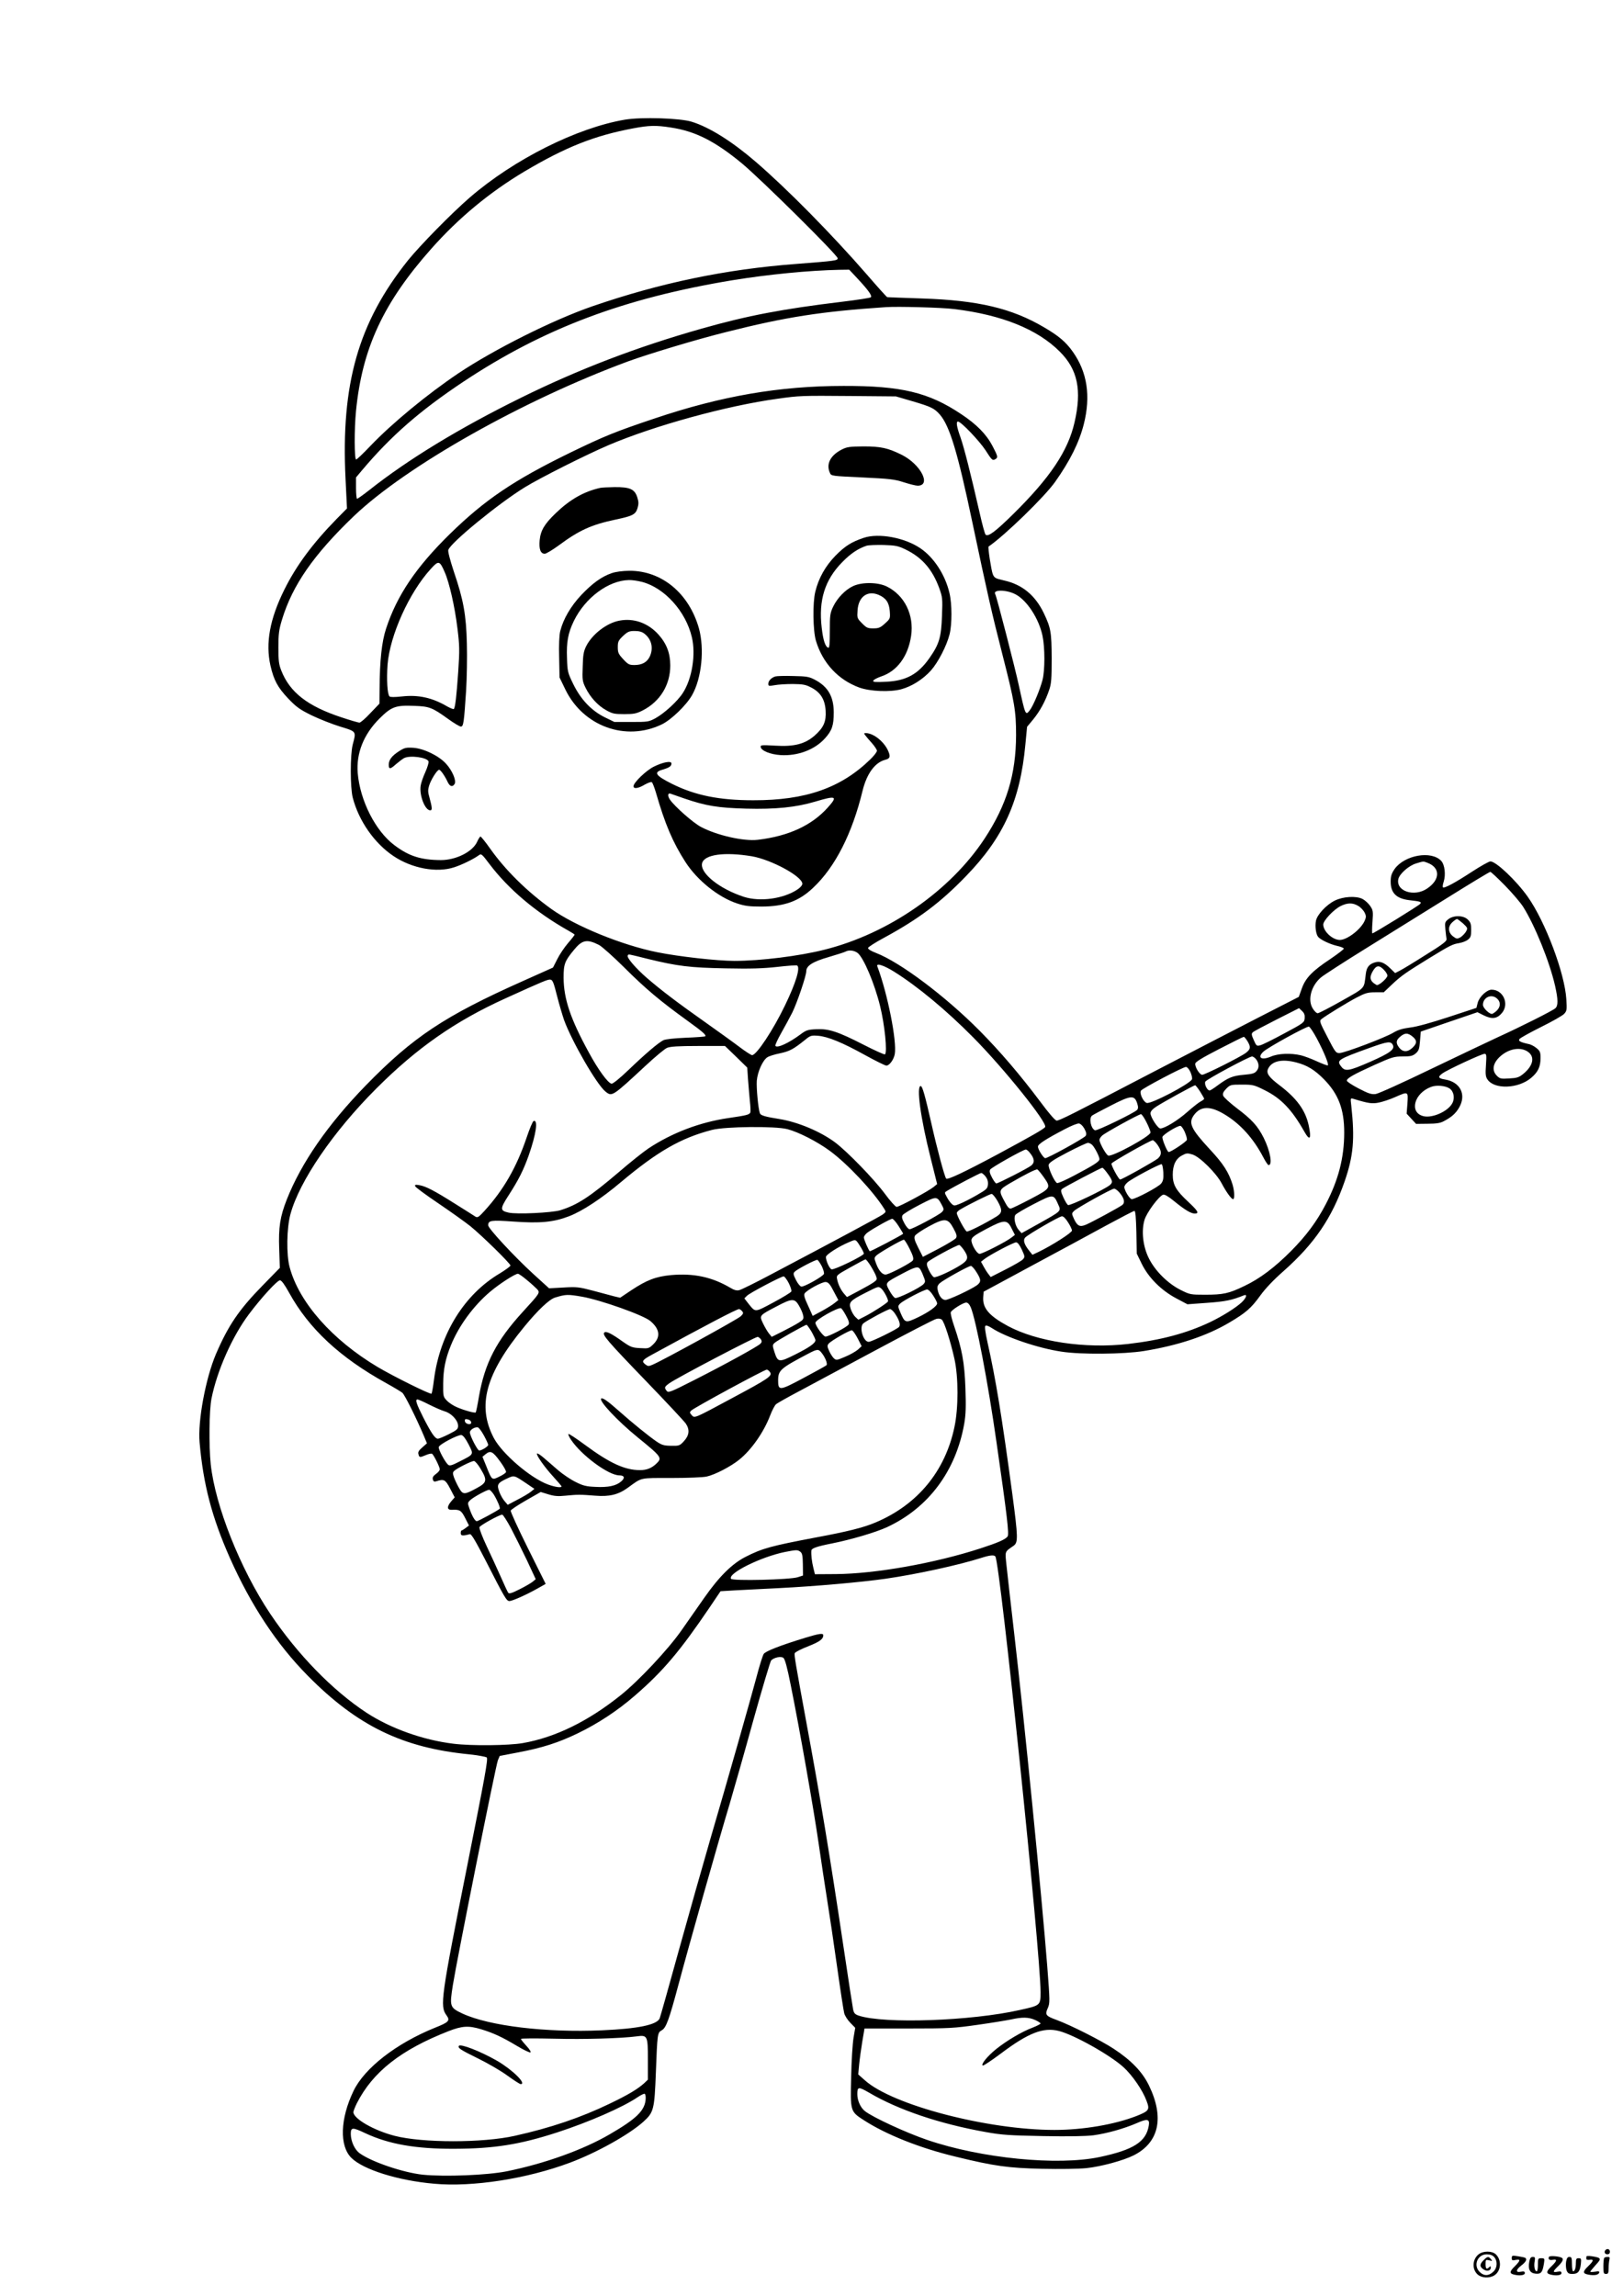 <?xml version="1.0" standalone="no"?>
<!DOCTYPE svg PUBLIC "-//W3C//DTD SVG 20010904//EN"
 "http://www.w3.org/TR/2001/REC-SVG-20010904/DTD/svg10.dtd">
<svg version="1.0" xmlns="http://www.w3.org/2000/svg"
 width="1240pt" height="1754pt" viewBox="0 0 1240 1754"
 preserveAspectRatio="xMidYMid meet">

<g transform="translate(0,1754) scale(0.1,-0.1)"
fill="#000000" stroke="none">
<path d="M4775 16626 c-367 -62 -848 -303 -1185 -594 -141 -122 -382 -368
-474 -482 -378 -474 -512 -942 -476 -1668 l11 -226 -79 -80 c-183 -187 -309
-357 -400 -541 -111 -224 -144 -407 -106 -578 26 -113 55 -167 135 -252 63
-66 88 -84 179 -129 58 -28 156 -67 218 -86 127 -39 124 -35 97 -137 -20 -78
-20 -328 0 -406 46 -178 166 -349 311 -446 141 -95 331 -130 464 -86 57 18
149 63 187 91 20 15 23 13 84 -68 145 -191 353 -367 600 -506 27 -15 49 -29
49 -32 0 -3 -23 -33 -51 -65 -28 -33 -65 -88 -82 -123 l-32 -63 -230 -103
c-599 -267 -840 -428 -1200 -797 -290 -298 -493 -591 -604 -872 -51 -130 -64
-212 -58 -376 l5 -146 -132 -135 c-181 -185 -262 -305 -356 -523 -79 -186
-140 -512 -125 -676 28 -320 94 -572 231 -881 161 -362 358 -660 595 -900 377
-382 723 -551 1234 -601 66 -7 126 -18 134 -24 11 -11 -14 -147 -148 -821
-203 -1017 -211 -1078 -160 -1148 30 -41 19 -53 -87 -95 -295 -119 -539 -308
-623 -483 -102 -212 -109 -419 -17 -511 90 -90 357 -174 633 -198 294 -27 710
38 1038 161 206 77 452 215 561 313 79 72 84 92 95 377 11 292 12 303 43 320
35 18 56 75 131 355 73 274 305 1095 391 1380 29 99 110 382 178 629 69 247
131 455 138 463 23 22 74 33 93 19 12 -9 29 -70 56 -207 69 -341 177 -956 214
-1214 20 -137 49 -331 65 -430 16 -99 50 -326 75 -505 25 -179 50 -340 55
-359 5 -19 26 -52 47 -73 l37 -38 -13 -77 c-7 -43 -16 -177 -18 -299 -7 -263
-7 -263 99 -331 169 -109 427 -212 698 -277 298 -73 404 -87 660 -93 138 -3
278 -1 340 5 113 12 282 58 362 98 193 98 235 287 117 532 -50 104 -135 193
-269 281 -99 65 -329 181 -437 221 -83 30 -91 40 -68 90 17 39 17 49 -4 322
-41 525 -176 1883 -251 2528 -27 234 -54 472 -60 530 -12 116 -16 103 55 153
34 25 33 65 -10 389 -82 608 -127 882 -191 1167 -16 73 -22 117 -16 123 6 6
24 0 50 -17 105 -69 351 -153 532 -180 148 -23 474 -20 630 5 260 42 481 116
650 216 129 76 169 111 239 208 39 54 102 120 177 186 237 210 371 407 468
688 66 192 78 321 50 576 -7 59 -7 59 17 52 115 -35 143 -39 195 -28 29 6 84
24 122 41 102 45 101 45 95 -48 l-6 -78 36 -39 36 -39 88 1 c66 0 97 5 123 19
61 32 91 59 117 103 59 100 10 197 -107 216 -52 8 -57 20 -19 47 41 29 299
149 321 149 15 0 16 -9 11 -85 -5 -70 -3 -89 11 -110 52 -79 237 -72 335 12
52 44 71 85 71 152 0 42 -4 53 -30 74 -16 14 -44 29 -62 32 -64 14 -81 24 -68
39 6 8 80 49 164 91 85 42 164 87 176 100 21 23 22 31 17 112 -12 199 -161
594 -295 783 -87 123 -242 270 -285 270 -11 0 -75 -36 -141 -79 -130 -85 -212
-129 -222 -119 -3 4 -1 23 6 43 17 53 8 130 -19 159 -76 81 -280 44 -356 -62
-24 -36 -30 -54 -30 -97 0 -86 43 -129 141 -141 88 -10 97 -13 84 -29 -12 -14
-354 -225 -365 -225 -3 0 -3 39 1 88 6 81 4 90 -18 122 -13 19 -39 43 -58 53
-49 25 -149 19 -213 -13 -64 -32 -134 -107 -143 -154 -8 -44 0 -102 17 -123
19 -22 88 -55 143 -68 28 -6 51 -15 53 -21 1 -5 -45 -40 -102 -79 -139 -92
-190 -145 -219 -226 l-23 -64 -299 -153 c-164 -84 -531 -274 -814 -421 -623
-325 -715 -371 -737 -371 -11 0 -58 54 -124 143 -156 208 -306 383 -464 543
-264 266 -608 524 -793 595 -39 15 -61 29 -60 38 2 7 57 43 123 78 265 144
431 269 626 471 287 296 413 575 453 1004 l13 136 48 58 c51 63 92 138 121
224 16 46 19 84 19 240 -1 202 -6 232 -60 346 -66 137 -165 219 -304 250 -66
15 -74 19 -86 48 -11 27 -39 207 -32 211 124 85 429 381 509 495 113 160 182
298 218 438 55 217 27 400 -85 557 -52 73 -106 119 -217 184 -247 146 -505
207 -933 221 -143 5 -263 9 -266 10 -4 0 -74 78 -156 173 -267 307 -609 654
-848 860 -181 156 -354 265 -490 307 -90 28 -384 37 -510 16z m350 -60 c187
-28 337 -104 542 -273 145 -120 733 -702 733 -726 0 -17 -15 -20 -315 -43
-543 -41 -1040 -145 -1560 -324 -301 -104 -750 -329 -1025 -513 -236 -159
-503 -379 -667 -550 -56 -59 -106 -107 -112 -107 -14 0 -15 231 -1 371 47 478
209 827 577 1241 208 234 442 428 708 587 317 188 536 275 835 331 118 22 171
24 285 6z m1423 -1150 c86 -92 117 -135 105 -147 -5 -5 -103 -20 -219 -34
-454 -55 -720 -105 -1072 -205 -495 -140 -942 -311 -1387 -531 -464 -229 -856
-467 -1154 -703 -46 -36 -88 -66 -93 -66 -4 0 -8 37 -8 81 l0 82 47 56 c220
261 441 454 773 675 614 408 1229 639 2060 776 272 44 580 74 811 79 l77 1 60
-64z m743 -237 c363 -44 635 -154 805 -324 138 -137 171 -295 113 -544 -50
-217 -187 -421 -467 -697 -137 -135 -193 -177 -212 -158 -6 6 -26 80 -45 165
-69 302 -118 495 -146 576 -30 83 -36 123 -20 123 23 0 164 -148 211 -220 45
-71 53 -79 70 -70 27 14 26 21 -17 103 -47 90 -122 166 -240 244 -248 166
-458 216 -898 215 -489 0 -935 -77 -1445 -249 -301 -101 -382 -134 -644 -261
-430 -210 -650 -358 -919 -621 -258 -253 -405 -470 -488 -725 -32 -98 -48
-241 -49 -461 l-1 -110 -69 -72 c-37 -40 -75 -73 -84 -73 -8 0 -70 18 -136 40
-259 85 -396 191 -461 358 -19 48 -22 76 -22 177 0 101 4 134 27 210 80 265
243 499 550 793 403 384 1296 887 2096 1182 153 56 531 170 750 224 455 115
727 157 1220 190 90 6 431 -3 521 -15z m-323 -703 c146 -43 169 -54 212 -102
76 -87 137 -291 249 -824 114 -540 146 -683 231 -1015 91 -356 103 -426 103
-610 -1 -301 -72 -534 -240 -790 -263 -400 -733 -726 -1222 -849 -192 -49
-491 -86 -690 -86 -132 0 -426 33 -589 66 -270 54 -627 200 -809 330 -189 136
-354 299 -472 467 -34 48 -66 87 -70 87 -4 0 -16 -18 -26 -41 -35 -76 -161
-139 -277 -139 -153 1 -244 30 -355 114 -145 109 -262 340 -280 551 -12 151
45 295 166 416 92 91 123 103 267 97 114 -4 136 -12 258 -100 44 -32 88 -58
97 -58 20 0 24 29 40 273 6 97 9 259 6 360 -5 220 -27 338 -99 549 -29 88 -47
156 -43 167 17 55 386 357 585 479 117 72 465 247 640 322 350 149 903 301
1290 354 169 24 184 24 560 21 l345 -3 123 -36z m-3571 -1305 c36 -80 78 -267
98 -431 16 -130 17 -164 6 -330 -13 -188 -23 -276 -34 -286 -3 -3 -25 6 -49
19 -116 68 -221 91 -347 77 -56 -6 -89 -6 -95 0 -17 17 -23 129 -15 243 18
224 165 551 331 732 59 65 67 63 105 -24z m4360 -170 c88 -45 180 -185 208
-318 19 -90 19 -263 0 -337 -20 -76 -71 -198 -97 -231 -33 -43 -34 -40 -83
185 -28 132 -171 685 -181 701 -22 36 83 36 153 0z m3150 -2052 c98 -37 97
-129 -3 -196 -99 -68 -243 -20 -220 74 11 40 79 100 134 117 59 18 55 18 89 5z
m591 -173 c55 -56 117 -129 138 -161 90 -142 203 -421 245 -605 24 -107 24
-152 2 -172 -21 -19 -268 -143 -433 -218 -63 -29 -292 -138 -509 -242 -217
-105 -411 -193 -431 -195 -31 -4 -54 3 -129 42 -50 26 -91 53 -91 60 0 19 52
48 213 121 132 59 147 64 214 64 61 0 76 4 99 23 24 21 28 34 33 95 l6 72 216
74 217 74 50 -25 c62 -30 100 -25 137 19 58 69 10 178 -79 178 -36 0 -94 -54
-106 -100 l-10 -39 -213 -70 c-134 -44 -242 -74 -293 -80 -61 -8 -93 -18 -130
-40 -59 -36 -367 -153 -409 -155 -28 -1 -33 5 -93 122 -61 117 -63 124 -45
138 36 28 189 122 266 163 69 36 87 41 144 41 l65 0 61 58 c72 68 105 91 282
200 163 100 183 110 234 118 23 4 53 15 66 26 21 16 25 28 25 74 0 45 -4 59
-25 79 -33 34 -110 35 -150 3 -25 -20 -27 -25 -22 -77 3 -31 7 -65 9 -75 2
-15 -31 -41 -159 -120 -88 -56 -177 -110 -197 -120 l-37 -19 -37 36 c-45 44
-78 57 -116 46 -45 -13 -65 -37 -71 -88 -15 -119 1 -101 -184 -206 -92 -52
-175 -95 -184 -95 -8 0 -25 16 -37 36 -42 66 -12 176 64 239 22 18 178 119
346 223 168 104 447 277 620 385 173 108 320 197 326 197 6 0 56 -47 112 -104z
m-1121 -156 c18 -10 39 -33 48 -49 13 -27 14 -35 2 -63 -28 -66 -133 -147
-190 -148 -56 0 -127 65 -127 118 0 30 80 115 133 141 52 26 93 26 134 1z
m801 -134 c36 -34 37 -36 22 -63 -9 -15 -28 -34 -42 -43 -25 -13 -29 -13 -55
6 -40 30 -43 76 -7 109 15 14 31 25 36 25 4 0 25 -16 46 -34z m-6602 -164 c22
-11 110 -90 195 -174 161 -161 275 -256 477 -402 122 -88 149 -112 140 -122
-3 -3 -70 -8 -149 -11 -90 -4 -154 -11 -171 -19 -39 -20 -137 -103 -266 -227
-69 -66 -120 -107 -130 -105 -28 5 -104 110 -174 240 -140 256 -191 408 -192
569 0 105 8 127 80 214 62 76 99 83 190 37z m1977 -62 c45 -36 128 -230 171
-405 35 -140 57 -357 37 -369 -5 -3 -78 30 -162 73 -199 102 -268 124 -363
119 -65 -3 -77 -7 -121 -40 -89 -66 -178 -107 -191 -87 -3 6 17 49 44 97 27
48 66 119 85 157 37 75 107 281 107 316 0 42 49 73 170 108 63 19 122 37 130
42 26 14 66 10 93 -11z m-1603 -45 c226 -55 320 -67 595 -72 194 -4 282 -1
393 11 78 9 147 14 152 11 26 -16 -8 -130 -93 -306 -90 -187 -217 -379 -251
-379 -7 0 -51 28 -97 63 -46 35 -163 119 -259 187 -210 148 -338 245 -448 340
-85 74 -156 156 -146 171 7 12 -7 14 154 -26z m1882 -98 c180 -113 396 -292
603 -501 234 -236 570 -654 550 -685 -9 -15 -104 -69 -360 -207 -262 -140
-385 -198 -396 -187 -12 12 -71 233 -114 425 -47 209 -68 281 -80 282 -36 4
-2 -245 76 -553 l49 -196 -27 -22 c-38 -31 -264 -153 -283 -152 -8 0 -49 45
-90 101 -85 114 -284 319 -379 391 -113 84 -284 156 -426 179 -107 17 -142 27
-149 43 -13 34 -28 194 -24 250 6 68 45 156 81 179 12 8 55 22 96 30 74 16
101 30 191 102 41 34 48 36 100 32 75 -6 187 -52 360 -148 80 -44 153 -80 162
-80 23 0 56 45 64 87 18 98 -55 464 -133 671 -11 28 49 9 129 -41z m3741 15
c15 -15 27 -35 27 -44 0 -21 -68 -80 -83 -72 -52 29 -58 58 -26 110 25 41 47
43 82 6z m-6317 -200 c17 -67 42 -150 54 -185 60 -164 251 -495 317 -546 49
-39 51 -38 305 198 73 68 147 130 165 137 24 10 87 14 237 14 l205 0 85 -82
85 -83 6 -90 c4 -49 10 -124 14 -165 5 -41 6 -80 4 -87 -7 -18 -27 -23 -171
-44 -216 -32 -427 -112 -607 -231 -39 -26 -142 -108 -230 -184 -220 -187 -313
-248 -445 -289 -64 -19 -332 -32 -394 -18 -67 15 -67 29 1 134 76 118 112 190
152 302 57 163 74 276 38 264 -7 -2 -31 -59 -54 -128 -76 -224 -175 -398 -322
-559 -43 -47 -52 -53 -68 -44 -10 7 -80 51 -155 98 -163 103 -226 135 -275
143 -28 5 -35 3 -31 -8 2 -8 82 -67 177 -131 96 -65 205 -143 244 -174 89 -72
307 -286 307 -301 0 -6 -37 -33 -81 -60 -271 -160 -458 -461 -503 -810 -7 -57
-16 -106 -19 -109 -8 -8 -289 131 -412 204 -347 207 -600 493 -672 762 -26 96
-23 298 6 405 68 252 326 630 656 960 311 311 602 514 985 688 297 135 325
146 345 144 17 -2 25 -21 51 -125z m7184 -22 c35 -35 20 -82 -37 -114 -17 -9
-73 42 -73 68 0 59 68 88 110 46z m-1472 -148 c-3 -33 -8 -37 -158 -117 -85
-46 -167 -87 -183 -90 -25 -7 -29 -4 -48 40 -18 40 -19 49 -7 60 7 7 90 51
183 98 l170 86 23 -22 c17 -16 22 -30 20 -55z m94 -157 c52 -98 92 -195 83
-203 -2 -3 -40 11 -82 30 -43 20 -99 41 -125 47 -77 18 -173 14 -228 -10 -73
-31 -107 -8 -57 38 32 31 329 194 347 191 8 -2 36 -44 62 -93z m736 12 c29
-27 28 -48 -6 -80 -36 -35 -74 -35 -101 -1 -27 34 -26 56 2 81 40 36 64 36
105 0z m-1268 -29 c28 -46 25 -63 -12 -91 -41 -31 -312 -167 -333 -167 -20 0
-56 59 -53 85 2 14 51 44 183 112 99 51 183 93 188 93 4 0 16 -15 27 -32z
m1111 -29 c18 -34 -19 -62 -173 -130 -163 -71 -191 -76 -221 -36 -37 48 -28
54 218 143 137 49 160 52 176 23z m1026 -49 c63 -38 50 -109 -30 -174 -32 -26
-48 -31 -107 -34 -63 -4 -71 -2 -94 21 -43 43 -29 103 36 156 63 51 142 63
195 31z m-2074 -57 c26 -30 30 -67 9 -92 -15 -20 -32 -25 -98 -31 -86 -7 -121
-22 -201 -81 -29 -22 -56 -39 -61 -39 -19 0 -43 49 -33 68 9 17 333 191 357
192 6 0 18 -8 27 -17z m312 -29 c81 -21 139 -56 210 -128 111 -113 155 -229
155 -407 0 -192 -44 -362 -141 -548 -69 -132 -148 -239 -264 -356 -124 -125
-240 -213 -359 -269 -118 -57 -161 -66 -299 -66 -112 0 -116 1 -188 37 -97 49
-193 144 -241 240 -46 91 -59 209 -34 294 16 55 108 180 142 193 11 4 39 -12
83 -48 83 -68 130 -96 159 -96 36 0 26 19 -49 89 -94 87 -119 131 -119 207 0
74 23 123 71 148 33 18 41 19 80 7 55 -17 181 -141 223 -221 35 -66 74 -120
87 -120 13 0 11 60 -4 111 -29 94 -71 160 -175 271 -145 157 -165 201 -118
263 52 68 125 68 236 0 118 -72 215 -180 290 -322 18 -35 37 -63 42 -63 32 0
13 107 -37 208 -46 91 -90 140 -206 227 -53 41 -101 84 -104 96 -5 16 1 29 24
53 30 30 34 31 119 31 84 0 93 -2 173 -42 126 -62 209 -149 303 -315 43 -77
57 -60 35 44 -25 117 -92 209 -226 310 -79 60 -100 90 -85 123 28 61 107 78
217 49z m-810 -73 c10 -22 15 -47 12 -55 -13 -34 -314 -192 -346 -181 -26 8
-57 74 -44 94 11 17 321 181 344 181 9 0 24 -17 34 -39z m74 -149 c17 -27 31
-52 31 -55 0 -4 -12 -13 -27 -21 -16 -8 -62 -45 -103 -81 -72 -64 -172 -125
-205 -125 -19 0 -75 86 -75 116 0 14 14 31 43 50 48 32 288 164 298 164 4 0
21 -22 38 -48z m1905 24 c33 -21 43 -74 22 -113 -32 -62 -152 -116 -221 -99
-111 28 -71 176 60 224 39 15 108 9 139 -12z m-2387 -110 c10 -31 10 -42 1
-54 -19 -22 -307 -162 -322 -156 -31 12 -48 92 -23 112 6 5 71 40 142 76 154
79 181 82 202 22z m72 -148 c17 -33 31 -69 31 -79 0 -28 -293 -188 -323 -176
-17 6 -67 97 -67 120 0 8 9 22 21 33 24 22 278 162 296 163 6 1 25 -27 42 -61z
m-474 -50 c15 -28 17 -42 10 -54 -12 -19 -296 -175 -310 -171 -16 5 -55 68
-55 88 0 19 57 56 204 133 49 26 98 46 110 44 12 -2 29 -18 41 -40z m766 -23
c11 -25 19 -53 17 -62 -3 -14 -120 -92 -139 -93 -11 0 -51 97 -48 115 4 18
112 85 137 85 7 0 22 -20 33 -45z m-3036 20 c88 -23 228 -95 325 -166 137
-101 329 -306 414 -440 17 -26 16 -27 -11 -47 -26 -18 -365 -200 -858 -460
-115 -61 -222 -114 -237 -117 -19 -5 -39 0 -70 19 -140 82 -279 111 -450 96
-118 -11 -187 -38 -305 -116 l-85 -57 -47 11 c-25 7 -98 26 -161 43 -107 28
-123 30 -225 24 l-110 -6 -121 110 c-144 132 -344 347 -344 371 0 38 20 41
191 29 205 -15 309 -5 428 41 101 39 247 135 396 261 279 234 458 337 695 398
100 26 481 30 575 6z m2830 -122 c31 -46 32 -73 3 -101 -22 -20 -275 -162
-290 -162 -11 0 -70 109 -66 122 5 13 295 177 315 178 7 0 24 -17 38 -37z
m-500 1 c20 -21 55 -89 55 -108 0 -19 -39 -44 -194 -126 -64 -34 -123 -60
-130 -57 -19 8 -68 114 -64 139 2 16 38 40 143 95 77 40 148 73 157 73 9 0 24
-7 33 -16z m-476 -61 c35 -43 38 -73 10 -96 -25 -21 -253 -137 -267 -137 -5 0
-20 20 -33 45 -18 34 -21 49 -14 61 11 17 251 152 272 153 6 1 21 -11 32 -26z
m1019 -149 c2 -48 -1 -65 -17 -85 -20 -26 -196 -119 -224 -119 -16 0 -57 67
-57 93 0 7 10 23 23 34 28 27 249 144 262 140 6 -2 11 -31 13 -63z m-435 4
c49 -65 52 -79 26 -101 -42 -34 -306 -160 -319 -152 -7 4 -23 30 -36 59 -18
40 -21 53 -11 63 13 13 297 162 309 163 4 0 18 -15 31 -32z m-480 -38 c59 -84
57 -86 -98 -168 -74 -39 -143 -72 -152 -74 -12 -2 -26 12 -44 47 -51 93 -51
94 38 147 113 66 197 108 208 105 6 -2 27 -28 48 -57z m-443 3 c14 -18 20 -38
18 -61 -3 -32 -10 -38 -88 -83 -47 -27 -104 -56 -128 -65 -39 -16 -44 -16 -61
0 -10 9 -27 32 -37 52 -19 35 -19 35 1 47 59 36 252 137 262 137 6 0 21 -12
33 -27z m1024 -124 c36 -43 43 -76 20 -94 -27 -20 -232 -131 -277 -150 -47
-20 -67 -10 -92 45 -18 40 -18 41 1 60 26 25 285 169 306 170 9 0 28 -14 42
-31z m-934 -61 c40 -71 39 -92 -7 -121 -90 -55 -215 -118 -227 -114 -14 6 -76
121 -76 141 0 7 12 19 28 28 62 37 226 118 238 118 8 0 27 -24 44 -52z m465
-29 c23 -51 26 -48 -145 -144 l-135 -75 -22 25 c-26 29 -40 91 -26 114 5 9 70
47 142 84 150 77 150 77 186 -4z m-889 -4 c17 -32 17 -35 1 -53 -20 -22 -227
-132 -248 -132 -8 0 -26 20 -39 45 -19 35 -22 49 -14 63 6 9 64 45 130 79 132
68 132 68 170 -2z m1486 -208 l3 -163 39 -80 c52 -105 149 -202 265 -263 l83
-44 152 11 c138 10 187 20 279 57 29 12 20 -18 -15 -52 -46 -43 -148 -107
-244 -153 -180 -85 -374 -137 -624 -166 -330 -38 -696 17 -920 137 -144 78
-194 137 -188 221 l3 41 365 197 c201 108 457 246 570 308 113 61 210 112 217
112 8 0 12 -47 15 -163z m-522 76 c17 -26 30 -54 30 -63 0 -16 -150 -112 -253
-162 l-49 -23 -24 30 c-40 50 -50 83 -30 103 25 25 258 160 279 161 11 1 29
-17 47 -46z m-1295 -28 c19 -30 35 -56 35 -59 0 -6 -251 -138 -255 -134 -12
14 -45 91 -45 105 0 10 13 27 28 38 44 32 175 105 189 105 7 0 29 -25 48 -55z
m419 -17 c25 -46 29 -61 20 -75 -6 -10 -66 -46 -132 -81 l-121 -63 -36 71
c-28 56 -33 74 -25 90 6 11 52 42 103 70 125 68 149 66 191 -12z m445 -2 l25
-49 -23 -18 c-40 -33 -231 -130 -248 -127 -23 4 -64 77 -61 107 3 20 23 35
113 83 138 73 160 74 194 4z m-1159 -133 c17 -26 30 -52 30 -59 0 -16 -228
-127 -247 -120 -16 6 -43 65 -43 94 0 18 96 80 180 115 49 21 47 22 80 -30z
m380 -23 c27 -55 32 -75 24 -88 -11 -17 -159 -96 -201 -107 -27 -7 -57 23 -79
82 -16 42 -16 45 2 63 22 21 193 120 210 120 5 0 25 -32 44 -70z m857 -6 c24
-52 24 -56 8 -74 -10 -11 -69 -45 -132 -77 l-114 -58 -19 25 c-11 14 -27 40
-37 59 l-18 33 28 22 c44 33 220 126 240 126 12 0 26 -18 44 -56z m-443 -2
c38 -56 34 -77 -21 -113 -75 -48 -192 -101 -208 -95 -8 3 -25 26 -37 51 -17
35 -20 50 -12 63 10 16 223 132 243 132 4 0 20 -17 35 -38z m-1086 -123 c12
-25 20 -52 17 -60 -8 -20 -152 -101 -173 -97 -10 2 -28 25 -41 51 -21 42 -22
50 -9 63 20 20 161 94 173 90 5 -1 20 -23 33 -47z m371 6 c16 -25 35 -60 42
-77 12 -30 11 -33 -13 -51 -14 -11 -67 -41 -116 -67 l-91 -48 -19 22 c-25 27
-48 72 -56 113 -7 31 -7 32 101 92 59 33 111 61 116 61 4 0 20 -20 36 -45z
m811 -52 c37 -58 38 -76 2 -102 -47 -33 -214 -111 -239 -111 -26 0 -50 31 -59
77 -5 23 -1 35 16 51 26 24 220 132 238 132 7 0 26 -21 42 -47z m-432 25 c6
-7 18 -32 27 -56 16 -39 16 -44 1 -61 -26 -28 -199 -113 -217 -106 -9 3 -29
29 -44 57 -33 61 -35 58 95 127 100 53 121 59 138 39z m-3001 -87 c32 -26 66
-58 77 -69 23 -27 22 -29 -109 -172 -203 -222 -291 -392 -336 -649 -10 -63
-22 -117 -24 -120 -7 -7 -87 15 -145 40 -26 11 -61 34 -76 50 -28 30 -29 33
-28 132 1 107 17 187 58 288 60 150 174 305 301 412 71 60 190 137 212 137 7
0 38 -22 70 -49z m1999 -22 c14 -28 23 -57 20 -64 -2 -7 -64 -45 -137 -84
-146 -78 -136 -77 -191 -9 l-31 40 20 20 c22 22 260 147 280 148 7 0 24 -23
39 -51z m-3817 -74 c151 -274 387 -494 741 -690 58 -32 114 -66 124 -74 18
-15 107 -194 163 -326 l25 -60 -35 -31 c-27 -23 -35 -36 -30 -52 6 -26 10 -27
57 -7 20 9 41 13 47 10 13 -9 59 -101 59 -119 0 -8 -13 -24 -29 -35 -21 -15
-28 -27 -24 -42 4 -16 11 -19 27 -14 58 19 69 13 105 -56 l35 -67 -28 -32
c-34 -41 -31 -66 9 -63 57 3 70 -5 99 -63 l29 -57 -24 -18 c-13 -10 -27 -19
-31 -19 -5 0 -8 -10 -8 -21 0 -21 14 -23 70 -8 11 3 44 -53 120 -201 146 -286
160 -310 182 -310 22 0 128 47 215 96 l62 35 -136 273 c-75 151 -134 280 -131
287 3 8 56 43 117 78 l112 64 59 -18 c46 -14 74 -16 132 -10 91 9 111 9 224 0
109 -9 177 7 250 60 112 81 85 75 334 75 124 0 245 5 269 11 64 14 183 76 249
129 94 76 188 211 237 340 14 37 34 74 43 83 9 8 87 52 172 97 85 46 351 188
590 316 239 128 447 236 463 239 16 5 33 2 42 -5 19 -15 66 -162 97 -300 31
-140 31 -376 0 -521 -71 -338 -282 -593 -601 -728 -93 -40 -215 -70 -456 -115
-343 -65 -411 -83 -540 -149 -103 -53 -201 -150 -315 -313 -47 -67 -125 -179
-175 -250 -100 -143 -323 -381 -460 -491 -250 -201 -501 -324 -750 -368 -107
-19 -395 -22 -530 -5 -233 28 -481 117 -665 237 -260 171 -528 446 -737 758
-227 340 -419 822 -453 1140 -15 144 -12 414 6 503 43 214 159 474 285 642 96
128 217 260 238 260 12 0 35 -32 70 -95z m4160 12 l36 -68 -28 -22 c-15 -13
-59 -40 -97 -61 l-71 -38 -35 78 c-27 57 -34 82 -27 93 16 26 136 91 162 88
20 -2 33 -17 60 -70z m363 21 c21 -17 59 -89 52 -100 -9 -14 -116 -83 -173
-112 l-53 -27 -23 21 c-12 11 -28 39 -35 60 -17 52 -7 64 111 124 101 51 99
51 121 34z m398 -55 c17 -26 30 -52 30 -59 0 -21 -62 -66 -147 -107 -95 -45
-99 -44 -133 35 -21 50 -21 51 -3 70 25 25 183 107 206 108 10 0 30 -19 47
-47z m-2684 -8 c143 -25 473 -142 524 -187 70 -60 78 -119 24 -174 -36 -35
-38 -36 -103 -32 -61 3 -73 8 -132 49 -89 64 -129 83 -142 70 -17 -17 20 -61
321 -373 155 -161 291 -306 302 -323 31 -46 26 -89 -14 -133 -33 -36 -37 -37
-99 -36 -55 1 -70 5 -113 34 -59 41 -181 139 -290 236 -81 72 -121 100 -131
91 -18 -19 124 -170 277 -295 188 -153 191 -158 143 -204 -35 -33 -73 -48
-123 -48 -116 0 -231 53 -418 191 -68 50 -126 89 -129 85 -3 -3 5 -23 19 -43
79 -119 287 -273 370 -273 39 0 45 -20 14 -46 -38 -34 -99 -47 -196 -42 -71 3
-96 9 -153 38 -37 18 -98 59 -135 91 -37 32 -86 75 -110 95 -23 20 -45 34 -49
31 -9 -10 57 -104 126 -179 33 -36 61 -69 61 -72 0 -13 -51 -5 -105 15 -134
50 -348 234 -412 354 -130 247 -64 490 232 850 105 128 191 209 235 223 82 25
96 26 206 7z m1658 -68 c14 -24 29 -57 32 -74 6 -28 2 -34 -33 -56 -22 -14
-77 -44 -123 -67 l-84 -42 -22 27 c-12 15 -32 50 -45 77 -28 60 -29 59 101
127 120 64 141 65 174 8z m1313 -14 c40 -97 131 -569 197 -1034 80 -555 97
-700 84 -716 -19 -24 -76 -48 -208 -91 -351 -114 -805 -194 -1104 -196 l-160
-1 -12 49 c-11 44 -18 101 -15 132 2 17 40 31 157 54 150 30 335 85 420 124
317 147 527 428 591 791 12 71 14 128 9 271 -7 196 -26 299 -87 477 -17 49
-28 95 -25 103 7 19 95 74 118 74 12 0 25 -13 35 -37z m-953 -63 c21 -38 26
-57 19 -68 -11 -19 -152 -92 -176 -92 -17 0 -77 82 -77 106 0 22 170 118 195
111 6 -2 23 -27 39 -57z m-794 34 c11 -13 10 -19 -11 -39 -22 -22 -601 -340
-676 -371 -28 -12 -34 -11 -54 5 -29 23 -21 33 54 74 415 227 645 347 663 347
6 0 17 -7 24 -16z m1167 -17 c34 -50 45 -87 32 -103 -15 -18 -210 -114 -232
-114 -42 0 -75 113 -41 141 28 23 188 109 204 109 8 0 25 -15 37 -33z m-637
-139 c16 -29 30 -58 30 -65 0 -23 -44 -54 -153 -109 -126 -63 -134 -62 -160
18 -16 50 -16 54 1 70 17 17 231 137 244 138 4 0 21 -24 38 -52z m353 -52 l30
-59 -29 -27 c-17 -14 -60 -39 -97 -54 -63 -27 -68 -28 -86 -12 -10 9 -26 34
-36 56 -15 33 -16 42 -4 56 19 23 162 105 178 102 8 -2 27 -30 44 -62z m-739
-8 c8 -13 7 -21 -5 -33 -21 -21 -268 -157 -503 -276 -187 -95 -200 -100 -213
-83 -19 25 -17 30 20 57 50 38 660 357 676 355 8 -2 19 -11 25 -20z m464 -103
c28 -35 47 -85 36 -94 -5 -5 -83 -48 -173 -96 -187 -100 -196 -101 -196 -17 1
75 18 90 229 201 71 37 79 38 104 6z m-394 -148 c17 -28 -14 -49 -287 -195
-297 -160 -290 -157 -313 -131 -15 17 -16 21 -3 34 24 23 563 315 578 313 8
-2 19 -11 25 -21z m-2606 -246 c42 -21 96 -45 120 -52 52 -15 102 -70 102
-111 0 -24 -9 -32 -70 -63 -38 -19 -76 -35 -84 -35 -22 0 -49 39 -111 160 -54
107 -65 140 -45 140 6 0 45 -17 88 -39z m306 -117 c9 -3 16 -13 16 -21 0 -21
-44 -12 -48 10 -4 18 6 21 32 11z m113 -119 c18 -33 33 -66 33 -72 0 -12 -49
-43 -69 -43 -13 0 -71 113 -71 138 0 20 35 42 60 39 8 -1 29 -29 47 -62z
m-117 -68 c40 -80 44 -74 -73 -133 -54 -28 -72 -33 -83 -23 -23 19 -76 118
-72 135 4 21 146 95 173 92 13 -2 31 -25 55 -71z m239 -128 c29 -39 50 -77 47
-84 -2 -7 -26 -23 -52 -35 -56 -28 -56 -28 -99 81 l-29 71 23 19 c38 31 55 23
110 -52z m-146 -61 c51 -85 47 -103 -28 -144 -97 -53 -108 -53 -137 -2 -14 24
-31 60 -39 81 -11 32 -11 39 1 51 20 20 131 75 151 76 8 0 32 -27 52 -62z
m351 -111 l59 -40 -27 -22 c-16 -13 -62 -40 -103 -61 l-74 -39 -23 27 c-13 14
-32 47 -41 72 -21 56 -14 68 59 102 56 26 53 26 150 -39z m-251 -84 c28 -46
51 -102 45 -108 -13 -13 -164 -95 -175 -95 -14 0 -37 40 -58 101 -13 37 -13
40 8 60 24 23 125 78 144 79 7 0 23 -17 36 -37z m130 -255 c30 -57 85 -168
123 -247 l67 -144 -24 -20 c-13 -10 -58 -37 -101 -58 -57 -29 -78 -35 -85 -26
-5 7 -31 62 -57 122 -27 61 -76 167 -109 237 -33 70 -57 134 -54 142 6 15 151
95 174 96 6 0 36 -46 66 -102z m2211 -181 c15 -11 19 -29 20 -98 l1 -84 -40
-13 c-59 -19 -499 -30 -510 -12 -26 42 230 168 413 205 88 17 95 17 116 2z
m1491 -37 c37 -61 345 -3022 345 -3327 0 -102 0 -102 -159 -137 -371 -84
-1036 -107 -1230 -43 -29 10 -37 19 -43 47 -4 19 -37 233 -73 475 -105 705
-181 1161 -281 1700 -88 479 -97 532 -92 547 4 8 49 32 102 52 88 35 116 55
116 85 0 17 -31 13 -136 -19 -196 -60 -305 -103 -319 -124 -8 -12 -33 -91 -55
-176 -48 -179 -219 -781 -355 -1245 -51 -176 -157 -549 -235 -830 -77 -280
-145 -520 -150 -533 -21 -49 -164 -79 -440 -91 -428 -19 -862 33 -1067 128
-97 46 -99 53 -73 218 33 205 328 1678 344 1717 l14 33 142 27 c184 35 306 74
455 146 153 74 304 173 436 288 214 185 344 339 569 671 l85 126 115 7 c63 3
214 11 335 17 278 14 624 45 808 71 243 35 562 105 732 159 68 22 101 25 110
11z m303 -3540 c23 -10 42 -23 42 -27 0 -4 -28 -19 -62 -32 -82 -31 -197 -99
-278 -164 -67 -54 -119 -119 -101 -125 6 -2 67 39 137 91 211 159 325 203 444
173 118 -30 393 -185 494 -277 67 -61 146 -176 175 -255 27 -70 21 -79 -77
-118 -168 -65 -407 -106 -626 -106 -512 0 -1238 190 -1448 379 l-51 45 7 76
c4 41 15 120 24 175 l17 100 335 0 c314 0 347 2 530 28 107 15 222 34 255 41
86 19 134 18 183 -4z m-4232 -71 c95 -29 161 -60 270 -125 51 -31 99 -54 106
-52 7 3 -5 23 -30 50 -23 25 -42 49 -42 53 0 5 114 5 253 2 232 -6 510 2 633
18 81 11 84 4 84 -179 l0 -152 -27 -26 c-51 -46 -122 -89 -266 -158 -218 -105
-449 -184 -724 -245 -243 -55 -706 -55 -918 0 -159 41 -315 131 -315 181 0 8
12 38 26 67 122 240 336 409 702 552 103 40 153 43 248 14z m2965 -485 c223
-131 536 -237 889 -300 127 -23 181 -26 441 -31 197 -4 325 -1 383 6 103 14
234 51 329 92 83 37 102 33 94 -17 -20 -125 -117 -186 -375 -241 -323 -68
-907 -10 -1319 131 -161 55 -412 171 -474 219 -34 26 -59 81 -59 130 0 58 8
59 91 11z m-1708 -47 c-5 -88 -69 -151 -274 -270 -202 -118 -496 -224 -787
-283 -149 -30 -474 -43 -642 -26 -149 16 -389 97 -481 163 -39 27 -68 91 -69
147 0 53 12 54 111 7 180 -84 384 -120 679 -119 306 1 500 32 787 125 243 79
501 192 613 268 25 17 50 29 55 27 6 -2 9 -19 8 -39z"/>
<path d="M6429 14105 c-86 -45 -119 -111 -88 -178 10 -23 13 -23 247 -34 210
-10 246 -14 317 -37 44 -14 91 -26 106 -26 107 0 24 162 -120 235 -107 53
-160 65 -295 65 -108 -1 -126 -4 -167 -25z"/>
<path d="M4585 13813 c-124 -28 -230 -88 -338 -192 -88 -84 -117 -134 -124
-209 -6 -67 7 -102 39 -102 11 0 59 29 107 64 155 115 249 158 434 197 132 28
153 39 168 88 9 31 9 48 -2 82 -20 63 -57 79 -174 78 -49 -1 -99 -3 -110 -6z"/>
<path d="M6600 13432 c-95 -32 -143 -62 -217 -137 -76 -78 -129 -171 -154
-275 -21 -83 -18 -300 5 -375 51 -170 170 -298 331 -357 84 -30 235 -36 321
-13 80 22 165 75 227 144 54 61 120 188 142 276 19 76 19 232 -1 315 -32 138
-118 271 -221 341 -119 82 -318 119 -433 81z m320 -90 c124 -60 203 -151 255
-292 26 -72 27 -81 22 -215 -6 -164 -21 -215 -96 -322 -87 -124 -178 -174
-334 -181 -80 -4 -99 -2 -95 8 2 8 30 22 61 33 121 40 205 154 228 309 24 161
-50 311 -186 378 -68 33 -188 35 -257 3 -59 -27 -121 -91 -153 -158 -23 -49
-25 -65 -25 -185 0 -101 -3 -131 -12 -128 -23 8 -39 57 -50 153 -25 210 24
366 157 501 64 66 122 104 185 125 14 5 72 7 130 6 94 -3 112 -7 170 -35z
m-207 -346 c56 -24 80 -59 85 -124 4 -57 4 -58 -37 -95 -35 -32 -48 -37 -89
-37 -43 0 -52 4 -86 39 -38 38 -38 41 -34 100 7 103 76 153 161 117z"/>
<path d="M4674 13162 c-78 -27 -146 -76 -232 -166 -81 -86 -139 -185 -162
-278 -7 -28 -11 -105 -8 -199 l3 -154 43 -89 c136 -284 463 -403 739 -269 72
35 188 147 231 224 73 129 95 352 52 509 -76 268 -284 441 -532 440 -52 -1
-102 -7 -134 -18z m231 -67 c172 -45 335 -225 381 -423 31 -131 2 -315 -68
-424 -39 -62 -140 -155 -208 -193 -53 -29 -59 -30 -186 -30 l-130 0 -76 37
c-101 51 -182 136 -240 256 -40 83 -43 92 -46 193 -5 126 8 193 52 285 87 178
264 310 421 313 23 1 68 -6 100 -14z"/>
<path d="M4732 12799 c-97 -18 -208 -104 -254 -196 -19 -39 -24 -67 -26 -156
-4 -100 -2 -112 22 -161 36 -73 94 -136 157 -171 48 -27 63 -30 139 -30 74 0
92 4 140 28 133 68 211 195 211 343 0 95 -28 168 -92 239 -80 87 -187 125
-297 104z m192 -100 c55 -43 70 -111 40 -175 -21 -43 -59 -64 -117 -64 -40 0
-49 5 -86 45 -36 39 -41 50 -41 91 0 42 4 51 40 86 36 33 47 38 89 38 34 0 56
-6 75 -21z"/>
<path d="M5925 12373 c-30 -8 -55 -33 -55 -56 0 -18 4 -19 48 -11 26 5 88 9
138 9 77 -1 98 -4 140 -26 73 -37 107 -92 112 -178 5 -83 -15 -129 -84 -190
-73 -64 -156 -86 -301 -77 -106 6 -114 5 -111 -11 5 -28 74 -56 152 -61 131
-8 261 41 339 128 54 60 67 98 67 200 -1 120 -44 195 -145 248 -44 23 -63 26
-165 28 -63 2 -124 0 -135 -3z"/>
<path d="M6611 11923 c7 -10 30 -37 51 -60 21 -24 38 -50 38 -58 0 -9 -23 -39
-51 -66 -224 -218 -494 -313 -894 -312 -260 0 -443 37 -620 125 -128 64 -144
89 -72 109 50 15 67 26 67 47 0 22 -63 11 -134 -24 -58 -28 -156 -122 -156
-150 0 -22 37 -17 85 12 25 14 49 23 55 19 5 -3 19 -38 31 -78 70 -243 129
-381 226 -532 91 -141 252 -269 394 -316 61 -20 94 -24 189 -24 175 1 285 41
393 144 168 158 298 414 377 740 32 131 95 217 173 237 36 9 42 23 24 65 -30
72 -112 138 -171 139 -16 0 -17 -2 -5 -17z m-1381 -483 c164 -56 255 -71 470
-77 224 -6 381 10 526 53 164 49 177 43 98 -45 -123 -137 -300 -218 -534 -246
-107 -13 -313 34 -434 98 -59 31 -198 153 -237 208 -20 29 -18 54 5 46 6 -2
54 -19 106 -37z m515 -441 c149 -26 385 -154 385 -210 0 -11 -16 -30 -38 -44
-107 -71 -285 -95 -408 -56 -188 61 -338 182 -320 257 17 67 171 88 381 53z"/>
<path d="M3049 11802 c-56 -36 -79 -67 -79 -104 0 -36 12 -35 57 6 21 18 48
38 60 45 45 23 175 6 187 -25 3 -8 -8 -45 -24 -81 -17 -37 -33 -83 -36 -104
-12 -73 33 -189 73 -189 17 0 15 21 -7 102 -11 36 -11 55 -2 85 13 45 62 123
77 123 11 0 45 -49 66 -95 16 -33 36 -39 52 -14 16 25 -18 104 -66 156 -56 61
-171 116 -251 121 -54 3 -66 0 -107 -26z"/>
<path d="M3506 1912 c-10 -16 12 -30 144 -95 74 -36 176 -95 225 -131 50 -36
96 -66 103 -66 49 0 -64 111 -182 179 -126 72 -278 131 -290 113z"/>
<path d="M12267 353 c-14 -13 -6 -33 13 -33 13 0 20 7 20 20 0 19 -20 27 -33
13z"/>
<path d="M11297 320 c-48 -38 -52 -114 -8 -154 30 -27 90 -31 128 -7 52 33 58
117 11 161 -29 27 -96 27 -131 0z m118 -20 c29 -32 25 -88 -9 -116 -35 -31
-70 -30 -101 1 -51 50 -17 135 54 135 26 0 44 -7 56 -20z"/>
<path d="M11335 275 c-31 -30 -32 -50 -1 -70 26 -18 56 -11 56 13 0 12 -3 13
-12 4 -20 -20 -28 -14 -28 23 0 34 1 35 28 29 24 -7 26 -6 13 9 -18 23 -28 21
-56 -8z"/>
<path d="M11550 291 c0 -17 4 -20 30 -14 39 7 37 -4 -5 -47 -41 -40 -44 -55
-12 -64 44 -12 87 -7 87 10 0 13 -7 15 -30 11 -42 -9 -40 15 5 49 33 25 44 47
28 57 -5 3 -29 8 -55 12 -44 7 -48 6 -48 -14z"/>
<path d="M11835 301 c-10 -18 3 -29 30 -23 34 6 31 -8 -10 -48 -41 -39 -44
-55 -12 -64 44 -12 87 -7 87 10 0 13 -7 15 -30 11 -39 -8 -38 1 5 43 34 33 43
54 28 63 -20 12 -91 18 -98 8z"/>
<path d="M12120 301 c0 -6 0 -14 0 -18 1 -5 12 -7 25 -5 34 5 31 -8 -10 -48
-44 -42 -44 -57 -1 -65 45 -9 78 -3 84 14 4 11 -3 13 -32 8 -20 -3 -36 -3 -36
0 0 3 19 26 41 51 47 50 44 55 -28 67 -29 4 -43 3 -43 -4z"/>
<path d="M11684 263 c-11 -58 5 -87 48 -91 42 -4 53 10 64 77 6 39 5 41 -20
41 -25 0 -26 -3 -26 -50 0 -27 -4 -50 -9 -50 -15 0 -23 39 -16 76 5 29 3 34
-14 34 -15 0 -22 -9 -27 -37z"/>
<path d="M11965 262 c-3 -21 -1 -50 4 -65 9 -22 17 -27 45 -27 42 0 57 18 64
75 4 41 3 45 -17 45 -17 0 -21 -6 -21 -34 0 -40 -8 -66 -21 -66 -5 0 -9 25 -9
55 0 47 -3 55 -19 55 -14 0 -21 -9 -26 -38z"/>
<path d="M12257 293 c-4 -3 -7 -33 -7 -65 0 -51 2 -58 20 -58 17 0 20 7 20 43
0 23 3 52 6 65 5 17 2 22 -13 22 -11 0 -23 -3 -26 -7z"/>
</g>
</svg>
